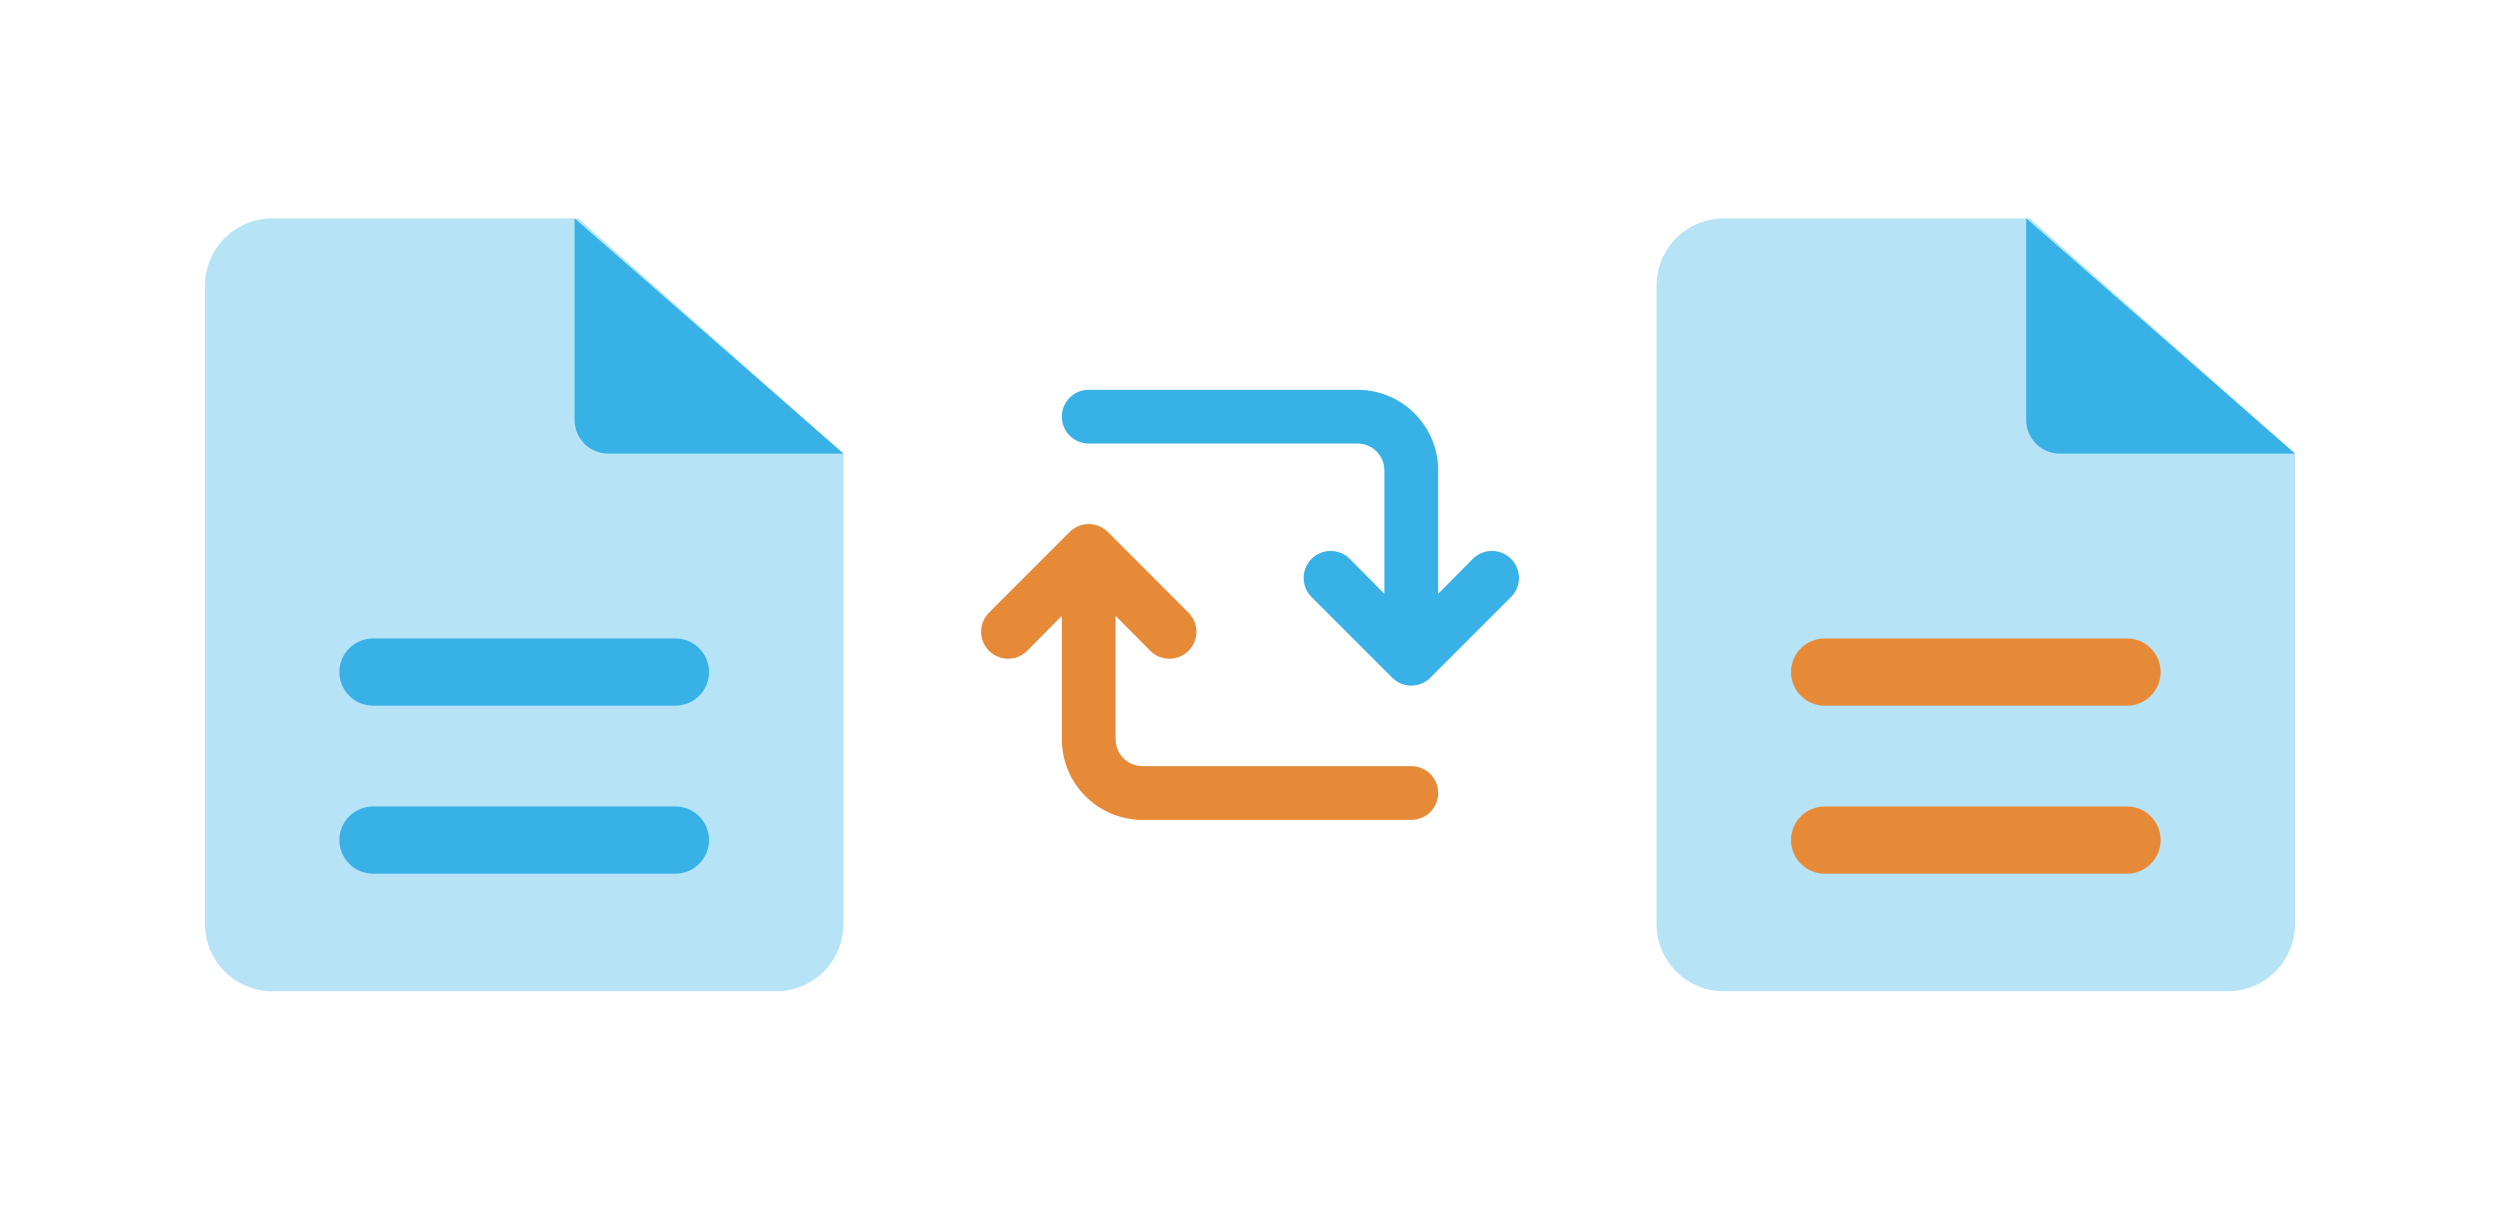 <svg width="248" height="120" viewBox="0 0 248 120" fill="none" xmlns="http://www.w3.org/2000/svg">
<path d="M57.349 21.666H26.999C25.231 21.666 23.535 22.368 22.285 23.619C21.034 24.869 20.332 26.565 20.332 28.333V91.666C20.332 93.434 21.034 95.13 22.285 96.38C23.535 97.63 25.231 98.333 26.999 98.333H76.999C78.767 98.333 80.463 97.63 81.713 96.38C82.963 95.13 83.665 93.434 83.665 91.666V44.999L57.349 21.666Z" fill="#B7E3F6"/>
<path d="M83.667 44.999H60.333C59.449 44.999 58.601 44.648 57.976 44.023C57.351 43.398 57 42.55 57 41.666V21.666L83.667 44.999Z" fill="#38B1E7"/>
<path d="M67.001 70.001H37.001C36.117 70.001 35.269 69.65 34.644 69.024C34.019 68.399 33.668 67.551 33.668 66.667C33.668 65.783 34.019 64.935 34.644 64.31C35.269 63.685 36.117 63.334 37.001 63.334H67.001C67.885 63.334 68.733 63.685 69.358 64.31C69.983 64.935 70.335 65.783 70.335 66.667C70.335 67.551 69.983 68.399 69.358 69.024C68.733 69.65 67.885 70.001 67.001 70.001Z" fill="#38B1E7"/>
<path d="M67.001 86.667H37.001C36.117 86.667 35.269 86.316 34.644 85.69C34.019 85.065 33.668 84.217 33.668 83.333C33.668 82.449 34.019 81.601 34.644 80.976C35.269 80.351 36.117 80 37.001 80H67.001C67.885 80 68.733 80.351 69.358 80.976C69.983 81.601 70.335 82.449 70.335 83.333C70.335 84.217 69.983 85.065 69.358 85.69C68.733 86.316 67.885 86.667 67.001 86.667Z" fill="#38B1E7"/>
<path d="M201.349 21.666H170.999C169.231 21.666 167.535 22.368 166.285 23.619C165.034 24.869 164.332 26.565 164.332 28.333V91.666C164.332 93.434 165.034 95.13 166.285 96.38C167.535 97.63 169.231 98.333 170.999 98.333H220.999C222.767 98.333 224.462 97.63 225.713 96.38C226.963 95.13 227.665 93.434 227.665 91.666V44.999L201.349 21.666Z" fill="#B7E3F6"/>
<path d="M227.667 44.999H204.333C203.449 44.999 202.601 44.648 201.976 44.023C201.351 43.398 201 42.55 201 41.666V21.666L227.667 44.999Z" fill="#38B1E7"/>
<path d="M211.001 70.001H181.001C180.117 70.001 179.269 69.65 178.644 69.024C178.019 68.399 177.668 67.551 177.668 66.667C177.668 65.783 178.019 64.935 178.644 64.31C179.269 63.685 180.117 63.334 181.001 63.334H211.001C211.885 63.334 212.733 63.685 213.358 64.31C213.983 64.935 214.335 65.783 214.335 66.667C214.335 67.551 213.983 68.399 213.358 69.024C212.733 69.65 211.885 70.001 211.001 70.001Z" fill="#E78A38"/>
<path d="M211.001 86.667H181.001C180.117 86.667 179.269 86.316 178.644 85.69C178.019 85.065 177.668 84.217 177.668 83.333C177.668 82.449 178.019 81.601 178.644 80.976C179.269 80.351 180.117 80 181.001 80H211.001C211.885 80 212.733 80.351 213.358 80.976C213.983 81.601 214.335 82.449 214.335 83.333C214.335 84.217 213.983 85.065 213.358 85.69C212.733 86.316 211.885 86.667 211.001 86.667Z" fill="#E78A38"/>
<path d="M149.892 55.439C149.644 55.189 149.349 54.991 149.024 54.856C148.699 54.72 148.351 54.651 147.999 54.651C147.647 54.651 147.298 54.72 146.973 54.856C146.648 54.991 146.353 55.189 146.105 55.439L142.665 58.906V46.666C142.665 44.544 141.823 42.51 140.322 41.009C138.822 39.509 136.787 38.666 134.665 38.666H107.999C107.291 38.666 106.613 38.947 106.113 39.447C105.613 39.947 105.332 40.625 105.332 41.333C105.332 42.04 105.613 42.718 106.113 43.218C106.613 43.718 107.291 43.999 107.999 43.999H134.665C135.373 43.999 136.051 44.28 136.551 44.78C137.051 45.281 137.332 45.959 137.332 46.666V58.906L133.892 55.439C133.39 54.937 132.709 54.655 131.999 54.655C131.289 54.655 130.608 54.937 130.105 55.439C129.603 55.941 129.321 56.623 129.321 57.333C129.321 58.043 129.603 58.724 130.105 59.226L138.105 67.226C138.353 67.476 138.648 67.674 138.973 67.81C139.298 67.945 139.647 68.015 139.999 68.015C140.351 68.015 140.699 67.945 141.024 67.81C141.349 67.674 141.644 67.476 141.892 67.226L149.892 59.226C150.142 58.978 150.34 58.683 150.476 58.358C150.611 58.033 150.681 57.685 150.681 57.333C150.681 56.981 150.611 56.632 150.476 56.307C150.34 55.982 150.142 55.687 149.892 55.439Z" fill="#38B1E7"/>
<path d="M140.002 76H113.335C112.628 76 111.95 75.719 111.45 75.219C110.949 74.719 110.668 74.04 110.668 73.333V61.093L114.108 64.56C114.356 64.81 114.651 65.008 114.976 65.144C115.301 65.279 115.65 65.349 116.002 65.349C116.354 65.349 116.702 65.279 117.027 65.144C117.352 65.008 117.647 64.81 117.895 64.56C118.145 64.312 118.343 64.017 118.479 63.692C118.614 63.367 118.684 63.019 118.684 62.666C118.684 62.315 118.614 61.966 118.479 61.641C118.343 61.316 118.145 61.021 117.895 60.773L109.895 52.773C109.647 52.523 109.352 52.325 109.027 52.19C108.702 52.054 108.354 51.984 108.002 51.984C107.65 51.984 107.301 52.054 106.976 52.19C106.651 52.325 106.356 52.523 106.108 52.773L98.109 60.773C97.606 61.275 97.324 61.956 97.324 62.666C97.324 63.377 97.606 64.058 98.109 64.56C98.611 65.062 99.292 65.344 100.002 65.344C100.712 65.344 101.393 65.062 101.895 64.56L105.335 61.093V73.333C105.335 75.455 106.178 77.49 107.678 78.99C109.179 80.49 111.213 81.333 113.335 81.333H140.002C140.709 81.333 141.387 81.052 141.887 80.552C142.388 80.052 142.668 79.374 142.668 78.666C142.668 77.959 142.388 77.281 141.887 76.781C141.387 76.281 140.709 76 140.002 76Z" fill="#E78A38"/>
</svg>
